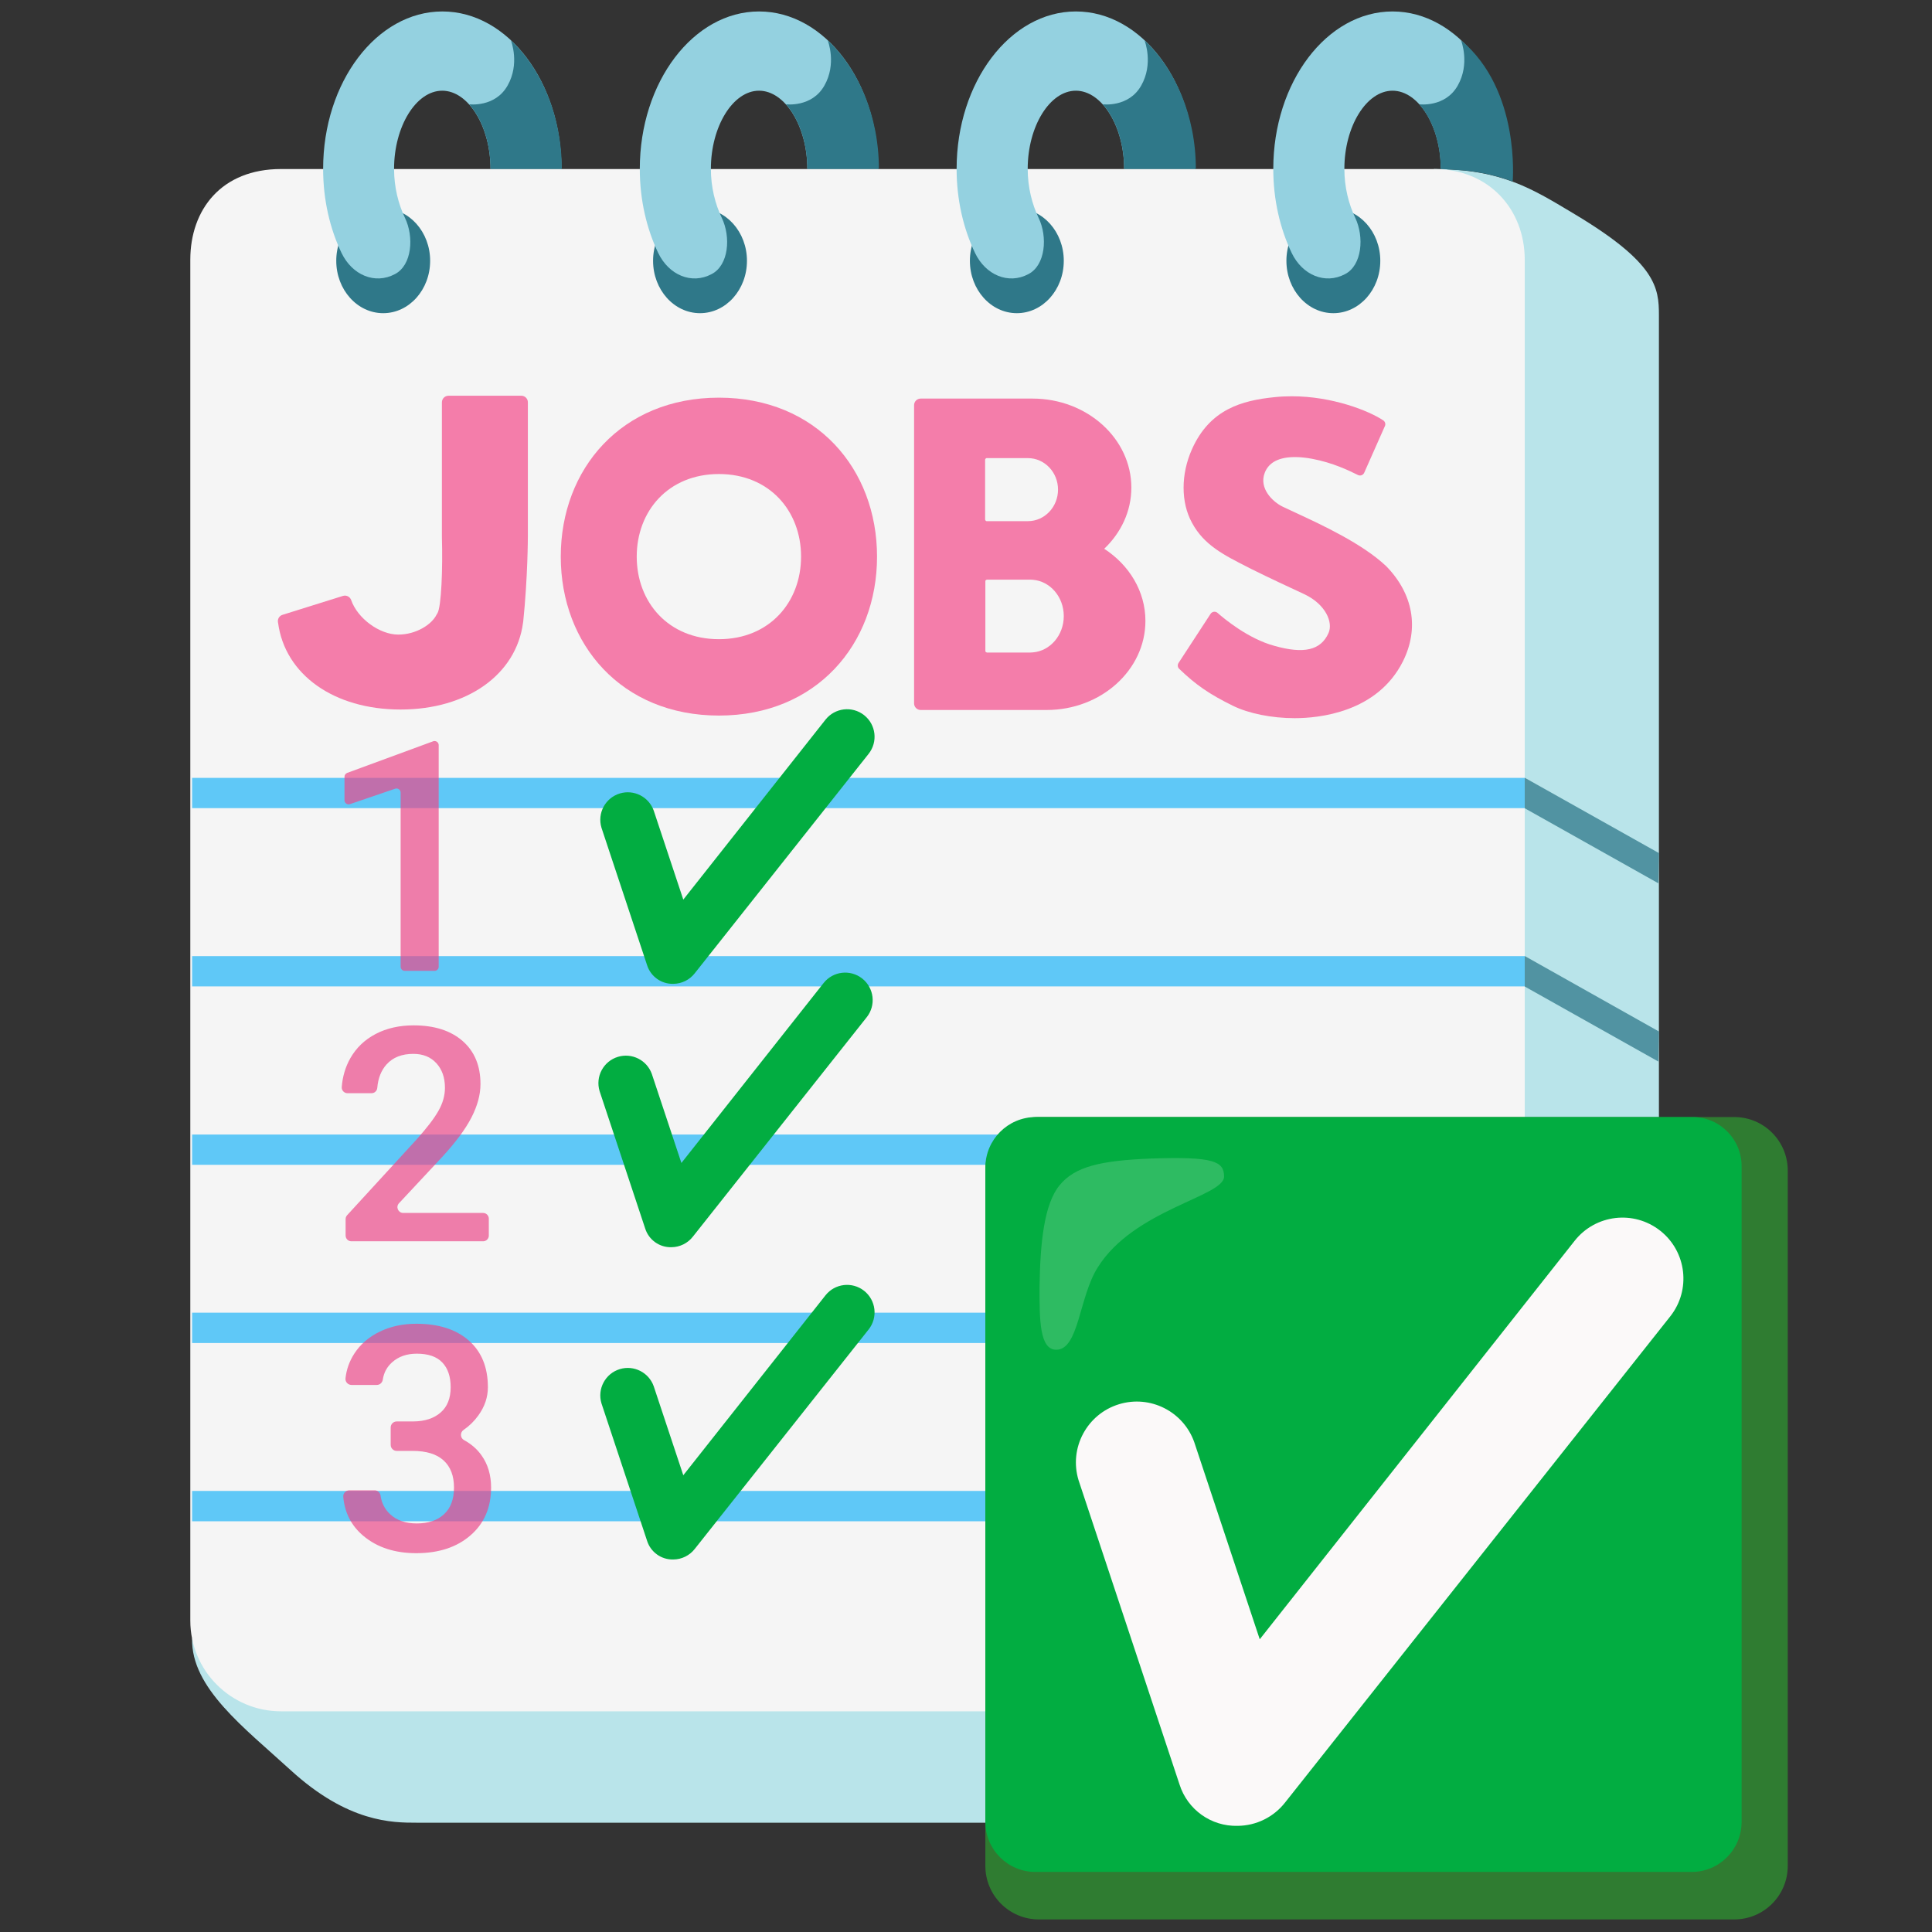 <?xml version="1.0" encoding="UTF-8" standalone="no"?>
<!-- Generator: Adobe Illustrator 25.2.3, SVG Export Plug-In . SVG Version: 6.00 Build 0)  -->

<svg
   version="1.1"
   id="notepad"
   x="0px"
   y="0px"
   viewBox="0 0 128 128"
   style="enable-background:new 0 0 128 128;"
   xml:space="preserve"
   sodipodi:docname="jobs_approved.svg"
   inkscape:version="1.2.2 (732a01da63, 2022-12-09)"
   xmlns:inkscape="http://www.inkscape.org/namespaces/inkscape"
   xmlns:sodipodi="http://sodipodi.sourceforge.net/DTD/sodipodi-0.dtd"
   xmlns="http://www.w3.org/2000/svg"
   xmlns:svg="http://www.w3.org/2000/svg"><rect x="0" y="0" width="128" height="128" fill="#333333" stroke="none"/><defs
   id="defs103" /><sodipodi:namedview
   id="namedview101"
   pagecolor="#505050"
   bordercolor="#ffffff"
   borderopacity="1"
   inkscape:showpageshadow="0"
   inkscape:pageopacity="0"
   inkscape:pagecheckerboard="1"
   inkscape:deskcolor="#505050"
   showgrid="false"
   inkscape:zoom="8.0234375"
   inkscape:cx="61.382668"
   inkscape:cy="86.371957"
   inkscape:window-width="3840"
   inkscape:window-height="2054"
   inkscape:window-x="-11"
   inkscape:window-y="175"
   inkscape:window-maximized="1"
   inkscape:current-layer="notepad" />
<g
   id="g98"
   transform="translate(-2.742,-3.241)">
	<path
   style="fill:#b9e4ea"
   d="M 106.63,124 H 30.35 c -1.6,0 -4.55,0 -8.36,-3.49 -3.07,-2.81 -6.59,-5.44 -6.52,-8.7 L 97.75,14.44 c 4.48,0 6.51,1.31 9.35,3.01 5.37,3.22 5.55,4.85 5.55,6.67 v 93.87 c -0.01,3.32 -2.7,6.01 -6.02,6.01 z"
   id="path2" />
	<path
   style="fill:#82aec0"
   d="m 69.17,87.62 v 29 h 28.85 c 3.17,0 5.74,-2.57 5.74,-5.74 V 87.62 Z"
   id="path4" />
	<path
   style="fill:#b9e4ea"
   d="m 75.11,116.62 c -5.21,0 4.25,-21.3 4.25,-21.3 0,0 24.4,-22.4 24.4,-6.85 0,15.55 -23.45,28.15 -28.65,28.15 z"
   id="path6" />
	<g
   id="g10">
		<path
   style="fill:#f5f5f5"
   d="m 85.12,96.44 c 0,0 18.64,-1.19 18.64,-8.55 V 20.45 c 0,-3.32 -2.35,-6.01 -6.01,-6.01 H 21.36 c -3.95,0 -6.01,2.69 -6.01,6.01 v 90.16 c 0,3.32 2.69,6.01 6.01,6.01 H 74.18 C 85.71,113.9 85.12,96.44 85.12,96.44 Z"
   id="path8" />
	</g>
	<g
   id="g46">
		<g
   id="g44">
			<g
   id="g18">
				<ellipse
   style="fill:#2f7889"
   cx="28.13"
   cy="20.52"
   rx="3.11"
   ry="3.47"
   id="ellipse12" />
				<path
   style="fill:#94d1e0"
   d="m 29.57,17.67 c -0.43,-0.9 -0.72,-2.02 -0.72,-3.24 0,-2.81 1.46,-5.18 3.19,-5.18 1.73,0 3.2,2.37 3.2,5.18 h 4.7 C 39.94,8.68 36.4,4 32.05,4 c -4.35,0 -7.9,4.68 -7.9,10.43 0,2.05 0.45,3.96 1.22,5.57 0.7,1.46 2.21,2.11 3.54,1.4 1.13,-0.59 1.27,-2.47 0.66,-3.73 z"
   id="path14" />
				<path
   style="fill:#2f7889"
   d="m 36.59,5.91 c 0.02,0.06 0.6,1.56 -0.22,3 -0.83,1.47 -2.55,1.24 -2.55,1.24 v 0 c 0.85,0.94 1.42,2.52 1.42,4.28 h 4.72 c 0,-3.52 -1.35,-6.63 -3.37,-8.52 z"
   id="path16" />
			</g>
			<g
   id="g26">
				<ellipse
   style="fill:#2f7889"
   cx="49.12"
   cy="20.52"
   rx="3.11"
   ry="3.47"
   id="ellipse20" />
				<path
   style="fill:#94d1e0"
   d="m 50.56,17.67 c -0.43,-0.9 -0.72,-2.02 -0.72,-3.24 0,-2.81 1.46,-5.18 3.19,-5.18 1.73,0 3.2,2.37 3.2,5.18 h 4.7 C 60.93,8.68 57.39,4 53.03,4 c -4.35,0 -7.9,4.68 -7.9,10.43 0,2.05 0.45,3.96 1.22,5.57 0.7,1.46 2.21,2.11 3.54,1.4 1.14,-0.59 1.28,-2.47 0.67,-3.73 z"
   id="path22" />
				<path
   style="fill:#2f7889"
   d="m 57.58,5.91 c 0.02,0.06 0.6,1.56 -0.22,3 -0.83,1.47 -2.55,1.24 -2.55,1.24 v 0 c 0.85,0.94 1.42,2.52 1.42,4.28 h 4.74 c 0,-3.52 -1.37,-6.63 -3.39,-8.52 z"
   id="path24" />
			</g>
			<g
   id="g34">
				<ellipse
   style="fill:#2f7889"
   cx="70.11"
   cy="20.52"
   rx="3.11"
   ry="3.47"
   id="ellipse28" />
				<path
   style="fill:#94d1e0"
   d="m 71.55,17.67 c -0.43,-0.9 -0.72,-2.02 -0.72,-3.24 0,-2.81 1.46,-5.18 3.19,-5.18 1.73,0 3.2,2.37 3.2,5.18 h 4.7 C 81.92,8.68 78.38,4 74.02,4 c -4.35,0 -7.9,4.68 -7.9,10.43 0,2.05 0.45,3.96 1.22,5.57 0.7,1.46 2.21,2.11 3.54,1.4 1.13,-0.59 1.28,-2.47 0.67,-3.73 z"
   id="path30" />
				<path
   style="fill:#2f7889"
   d="m 78.57,5.91 c 0.02,0.06 0.6,1.56 -0.22,3 -0.83,1.47 -2.55,1.24 -2.55,1.24 v 0 c 0.85,0.94 1.42,2.52 1.42,4.28 h 4.75 c 0,-3.52 -1.38,-6.63 -3.4,-8.52 z"
   id="path32" />
			</g>
			<g
   id="g42">
				<ellipse
   style="fill:#2f7889"
   cx="91.08"
   cy="20.52"
   rx="3.11"
   ry="3.47"
   id="ellipse36" />
				<path
   style="fill:#94d1e0"
   d="m 92.53,17.67 c -0.43,-0.9 -0.72,-2.02 -0.72,-3.24 0,-2.81 1.46,-5.18 3.19,-5.18 1.73,0 3.2,2.37 3.2,5.18 h 4.7 C 102.9,8.68 99.35,4 95,4 c -4.35,0 -7.9,4.68 -7.9,10.43 0,2.05 0.45,3.96 1.22,5.57 0.7,1.46 2.21,2.11 3.54,1.4 1.13,-0.59 1.27,-2.47 0.67,-3.73 z"
   id="path38" />
				<path
   style="fill:#2f7889"
   d="m 99.54,5.91 c 0.02,0.06 0.6,1.56 -0.22,3 -0.83,1.47 -2.55,1.24 -2.55,1.24 v 0 c 0.85,0.94 1.42,2.52 1.42,4.28 l 1.61,0.11 c 0,0 1.6,0.13 3.16,0.73 0,0 0.54,-6.05 -3.42,-9.36 z"
   id="path40" />
			</g>
		</g>
	</g>
	<g
   style="opacity:0.9"
   id="g66">
		<g
   id="g50">
			<path
   style="fill:#4fc3f7"
   d="M 84.34,104.03 H 15.47 v -2.01 h 69.25 c -0.09,1.09 -0.38,2.01 -0.38,2.01 z"
   id="path48" />
		</g>
		<g
   id="g54">
			<path
   style="fill:#4fc3f7"
   d="M 101.02,92.22 H 15.47 v -2.01 h 87.67 c -0.89,1.38 -2.12,2.01 -2.12,2.01 z"
   id="path52" />
		</g>
		
			<line
   style="fill:none;stroke:#4fc3f7;stroke-width:2.006;stroke-miterlimit:10"
   x1="103.76"
   y1="79.41"
   x2="15.47"
   y2="79.41"
   id="line56" />
		
			<line
   style="fill:none;stroke:#4fc3f7;stroke-width:2.006;stroke-miterlimit:10"
   x1="103.76"
   y1="67.59"
   x2="15.47"
   y2="67.59"
   id="line58" />
		
			<line
   style="fill:none;stroke:#4fc3f7;stroke-width:2.006;stroke-miterlimit:10"
   x1="103.76"
   y1="55.78"
   x2="15.47"
   y2="55.78"
   id="line60" />
		
			<line
   style="display:none;fill:none;stroke:#4fc3f7;stroke-width:2.006;stroke-miterlimit:10"
   x1="103.76"
   y1="43.97"
   x2="15.47"
   y2="43.97"
   id="line62" />
		
			<line
   style="display:none;fill:none;stroke:#4fc3f7;stroke-width:2.006;stroke-miterlimit:10"
   x1="103.76"
   y1="32.16"
   x2="15.47"
   y2="32.16"
   id="line64" />
	</g>
	<g
   id="g96">
		<g
   style="display:none;opacity:0.75"
   id="g70">
			<polygon
   style="fill:#2f7889"
   points="112.61,38.13 103.76,33.16 103.76,31.14 112.65,36.13 "
   id="polygon68" />
		</g>
		<g
   style="display:none;opacity:0.75"
   id="g74">
			<polygon
   style="fill:#2f7889"
   points="112.61,49.94 103.76,44.98 103.76,42.96 112.65,47.95 "
   id="polygon72" />
		</g>
		<g
   style="opacity:0.75"
   id="g78">
			<polygon
   style="fill:#2f7889"
   points="112.65,59.76 112.61,61.76 103.76,56.79 103.76,54.77 "
   id="polygon76" />
		</g>
		<g
   style="opacity:0.75"
   id="g82">
			<polygon
   style="fill:#2f7889"
   points="112.65,71.58 112.61,73.57 103.76,68.6 103.76,66.58 "
   id="polygon80" />
		</g>
		<g
   style="opacity:0.75"
   id="g86">
			<polygon
   style="fill:#2f7889"
   points="112.65,83.39 112.61,85.39 103.76,80.42 103.76,78.4 "
   id="polygon84" />
		</g>
		<g
   style="opacity:0.75"
   id="g90">
			<polygon
   style="fill:#2f7889"
   points="112.65,95.2 112.61,97.2 103.76,92.23 103.76,90.21 "
   id="polygon88" />
		</g>
		<g
   style="opacity:0.75"
   id="g94">
			<polygon
   style="fill:#2f7889"
   points="112.65,107.02 112.61,109.01 103.76,104.04 103.76,102.02 "
   id="polygon92" />
		</g>
	</g>
</g>
<path
   d="m 34.536,26.219 h -4.821 c -0.243,0 -0.438,0.196 -0.438,0.438 v 8.909 c 0.061,2.121 -0.035,4.636 -0.297,5.066 -0.02,0.025 -0.039,0.055 -0.053,0.084 -0.313,0.652 -1.35,1.327 -2.542,1.327 -1.239,0 -2.696,-1.068 -3.119,-2.286 -0.078,-0.225 -0.317,-0.346 -0.546,-0.276 l -4.006,1.254 c -0.207,0.065 -0.333,0.27 -0.299,0.485 0.002,0.014 0.006,0.028 0.008,0.039 0.454,3.44 3.706,5.749 8.113,5.749 4.409,0 7.663,-2.311 8.117,-5.753 0.004,-0.019 0.008,-0.037 0.01,-0.057 0.305,-2.939 0.309,-5.618 0.309,-5.645 v -8.897 c 0.004,-0.241 -0.192,-0.438 -0.434,-0.438 z"
   fill="#40c0e7"
   id="path466"
   style="fill:#f47daa;fill-opacity:1;stroke-width:0.196"
   inkscape:label="J" /><path
   d="m 73.157,36.358 c 1.111,-1.059 1.798,-2.481 1.798,-4.051 0,-3.254 -2.937,-5.9 -6.547,-5.9 h -7.41 c -0.243,0 -0.438,0.196 -0.438,0.438 v 19.756 c 0,0.243 0.196,0.438 0.438,0.438 h 8.34 c 3.612,0 6.549,-2.648 6.549,-5.902 0,-1.967 -1.08,-3.708 -2.73,-4.78 z m -5.052,-1.83 h -2.738 c -0.041,0 -0.07,-0.028 -0.086,-0.065 -0.006,-0.012 -0.015,-0.024 -0.015,-0.037 v -3.972 c 0,-0.014 0.01,-0.026 0.015,-0.037 0.015,-0.035 0.045,-0.065 0.086,-0.065 h 2.738 c 1.098,0 1.992,0.935 1.992,2.086 0,1.153 -0.894,2.09 -1.992,2.09 z m 0.166,8.704 H 65.383 c -0.008,0 -0.014,-0.008 -0.022,-0.01 -0.043,-0.012 -0.078,-0.045 -0.078,-0.092 v -4.626 c 0,-0.047 0.035,-0.08 0.078,-0.092 0.01,-0.002 0.014,-0.01 0.022,-0.01 h 2.886 c 0.055,0 0.11,0.004 0.162,0.01 1.143,0.092 2.047,1.133 2.047,2.405 0,1.268 -0.9,2.309 -2.041,2.405 -0.053,0.004 -0.11,0.01 -0.166,0.01 z"
   fill="#40c0e7"
   id="path475"
   style="fill:#f47daa;fill-opacity:1;stroke-width:0.196"
   inkscape:label="B" /><path
   d="m 47.63,26.346 c -6.448,0 -10.478,4.716 -10.478,10.531 0,5.817 4.03,10.531 10.478,10.531 6.446,0 10.476,-4.716 10.476,-10.531 -0.002,-5.817 -4.03,-10.531 -10.476,-10.531 z m 0,16.002 c -3.35,0 -5.445,-2.45 -5.445,-5.471 0,-3.021 2.093,-5.471 5.445,-5.471 3.35,0 5.443,2.45 5.443,5.471 -0.002,3.021 -2.095,5.471 -5.443,5.471 z"
   clip-rule="evenodd"
   fill="#40c0e7"
   fill-rule="evenodd"
   id="path484"
   style="fill:#f47daa;fill-opacity:1;stroke-width:0.192"
   inkscape:label="O" /><path
   d="m 91.837,37.508 c -1.581,-1.493 -4.27,-2.738 -6.048,-3.561 -0.301,-0.139 -0.573,-0.264 -0.804,-0.376 -0.671,-0.323 -1.589,-1.217 -1.194,-2.244 0.266,-0.695 0.941,-1.045 2.01,-1.045 0.342,0 0.718,0.039 1.119,0.113 1.393,0.26 2.45,0.781 3.049,1.076 0.074,0.037 0.16,0.041 0.239,0.014 0.076,-0.029 0.141,-0.088 0.174,-0.164 l 1.372,-3.094 c 0.061,-0.135 0.013,-0.295 -0.112,-0.378 -0.967,-0.642 -3.379,-1.595 -6.06,-1.595 -0.387,0 -0.773,0.019 -1.149,0.059 -2.137,0.219 -4.277,0.789 -5.463,3.452 -0.74,1.657 -0.738,3.524 0.002,4.87 0.791,1.47 2.086,2.127 3.726,2.957 l 0.211,0.108 c 1.184,0.591 2.603,1.248 3.536,1.681 1.38,0.665 1.89,1.847 1.573,2.559 -0.511,1.149 -1.64,1.401 -3.593,0.847 -1.724,-0.468 -3.315,-1.788 -3.759,-2.182 -0.067,-0.059 -0.155,-0.086 -0.245,-0.074 -0.088,0.012 -0.166,0.063 -0.215,0.135 l -2.125,3.258 c -0.08,0.123 -0.063,0.286 0.043,0.387 1.102,1.063 2,1.681 3.555,2.446 1.047,0.515 2.579,0.824 4.099,0.824 1.589,0 5.469,-0.368 7.172,-3.769 1.086,-2.176 0.681,-4.469 -1.113,-6.305 z"
   fill="#40c0e7"
   id="path493"
   style="fill:#f47daa;fill-opacity:1;stroke-width:0.196"
   inkscape:label="S" /><g
   id="g5"
   transform="matrix(1.21,0,0,1.21,-184.301,-5.566)"
   style="display:none;fill:#55d56e;fill-opacity:0.999;stroke:none"
   inkscape:label="check">
	
	
	
	<path
   style="display:inline;fill:#55d56e;fill-opacity:0.999;stroke:none;stroke-width:0.189;stroke-opacity:0.939"
   d="m 178.565,69.094 c -0.749,0.021 -1.42,-0.458 -1.645,-1.172 l -2.855,-8.602 c -0.276,-0.909 0.238,-1.872 1.148,-2.148 0.879,-0.267 1.813,0.204 2.123,1.07 l 1.853,5.577 8.905,-11.268 c 0.59,-0.747 1.673,-0.873 2.42,-0.284 0.747,0.59 0.873,1.673 0.284,2.42 l -10.89,13.745 c -0.323,0.414 -0.817,0.658 -1.342,0.662 z"
   id="path5-8"
   inkscape:label="check" />
	
</g><g
   id="g5-6"
   transform="translate(-28.814,27.335)"
   style="display:none"
   inkscape:label="cross">
	
	
	
	<path
   style="fill:#f44336;fill-opacity:1;stroke-width:0.206"
   d="m 73.844,70.611 -6.418,-6.358 6.358,-6.418 c 0.721,-0.727 0.714,-1.9 -0.012,-2.621 -0.727,-0.721 -1.9,-0.714 -2.621,0.012 l -6.358,6.418 -6.42,-6.358 c -0.727,-0.721 -1.9,-0.714 -2.621,0.012 -0.721,0.727 -0.714,1.9 0.012,2.621 l 6.42,6.358 -6.36,6.42 c -0.721,0.727 -0.714,1.9 0.012,2.621 0.36,0.358 0.832,0.537 1.303,0.537 0.478,0 0.953,-0.183 1.316,-0.55 l 6.36,-6.42 6.42,6.358 c 0.36,0.358 0.832,0.537 1.303,0.537 0.478,0 0.953,-0.183 1.316,-0.55 0.723,-0.727 0.717,-1.9 -0.01,-2.621 z"
   id="path4-6"
   inkscape:label="cross" />
	
</g><path
   style="fill:#ea4889;fill-opacity:0.694;stroke-width:0.2"
   d="m 28.791,64.322 h -1.974 c -0.152,0 -0.274,-0.122 -0.274,-0.274 v -11.534 c 0,-0.188 -0.184,-0.32 -0.362,-0.26 l -2.996,1.022 c -0.178,0.06 -0.362,-0.072 -0.362,-0.26 v -1.552 c 0,-0.114 0.072,-0.218 0.18,-0.258 l 5.694,-2.094 c 0.03,-0.012 0.062,-0.016 0.094,-0.016 0.152,0 0.274,0.122 0.274,0.274 v 14.678 c 0,0.15 -0.122,0.274 -0.274,0.274 z"
   id="path948" /><path
   style="fill:#ea4889;fill-opacity:0.694;stroke-width:0.188"
   d="m 32.005,82.239 h -8.725 c -0.211,0 -0.382,-0.171 -0.382,-0.382 v -1.088 c 0,-0.096 0.036,-0.188 0.1,-0.258 l 4.601,-5.018 c 0.678,-0.757 1.161,-1.387 1.449,-1.896 0.288,-0.506 0.431,-1.016 0.431,-1.527 0,-0.672 -0.188,-1.214 -0.567,-1.628 -0.378,-0.414 -0.887,-0.621 -1.527,-0.621 -0.762,0 -1.353,0.233 -1.773,0.698 -0.356,0.395 -0.561,0.913 -0.616,1.553 -0.017,0.2 -0.179,0.356 -0.38,0.356 h -1.592 c -0.222,0 -0.399,-0.188 -0.382,-0.408 0.053,-0.698 0.243,-1.335 0.57,-1.913 0.392,-0.689 0.951,-1.224 1.677,-1.604 0.727,-0.38 1.566,-0.57 2.515,-0.57 1.37,0 2.451,0.344 3.241,1.032 0.791,0.689 1.188,1.64 1.188,2.854 0,0.704 -0.2,1.442 -0.597,2.216 -0.397,0.772 -1.048,1.649 -1.954,2.632 l -2.848,3.051 c -0.228,0.245 -0.055,0.642 0.279,0.642 h 5.291 c 0.211,0 0.382,0.171 0.382,0.382 v 1.116 c 0,0.211 -0.171,0.382 -0.382,0.382 z"
   id="path2564" /><path
   style="fill:#ea4889;fill-opacity:0.694;stroke-width:0.2"
   d="m 25.884,94.574 c 0,-0.222 0.18,-0.4 0.4,-0.4 h 1.104 c 0.758,-0.006 1.36,-0.204 1.804,-0.59 0.444,-0.386 0.666,-0.944 0.666,-1.676 0,-0.704 -0.184,-1.252 -0.554,-1.64 -0.37,-0.39 -0.934,-0.584 -1.692,-0.584 -0.664,0 -1.21,0.192 -1.636,0.574 -0.342,0.306 -0.546,0.688 -0.614,1.142 -0.03,0.202 -0.194,0.356 -0.398,0.356 h -1.674 c -0.236,0 -0.426,-0.202 -0.4,-0.436 0.064,-0.59 0.258,-1.134 0.582,-1.636 0.402,-0.624 0.966,-1.11 1.686,-1.458 0.72,-0.35 1.528,-0.524 2.422,-0.524 1.476,0 2.636,0.37 3.48,1.112 0.844,0.742 1.264,1.772 1.264,3.094 0,0.664 -0.212,1.288 -0.636,1.874 -0.274,0.38 -0.6,0.698 -0.978,0.956 -0.24,0.164 -0.224,0.532 0.032,0.672 0.48,0.26 0.866,0.596 1.158,1.008 0.424,0.596 0.636,1.308 0.636,2.134 0,1.328 -0.456,2.384 -1.366,3.17 -0.908,0.788 -2.106,1.18 -3.59,1.18 -1.422,0 -2.588,-0.38 -3.496,-1.138 -0.802,-0.67 -1.248,-1.534 -1.342,-2.594 -0.02,-0.232 0.166,-0.434 0.4,-0.434 h 1.676 c 0.204,0 0.37,0.156 0.398,0.358 0.068,0.488 0.278,0.898 0.632,1.228 0.436,0.406 1.024,0.61 1.762,0.61 0.766,0 1.368,-0.204 1.808,-0.61 0.44,-0.406 0.66,-0.996 0.66,-1.768 0,-0.778 -0.23,-1.378 -0.69,-1.798 -0.46,-0.42 -1.144,-0.63 -2.052,-0.63 h -1.052 c -0.222,0 -0.4,-0.18 -0.4,-0.4 z"
   id="path4029" /><g
   id="g5-7"
   transform="matrix(0.2,0,0,0.2,36.171,42.441)">
	
	
	
	<path
   style="display:inline;fill:#02ad41;fill-opacity:1"
   d="m 42.194,113.702 c -3.96,0.11 -7.51,-2.42 -8.7,-6.2 l -15.1,-45.5 c -1.46,-4.81 1.26,-9.9 6.07,-11.36 4.65,-1.41 9.59,1.08 11.23,5.66 l 9.8,29.5 47.1,-59.6 c 3.12,-3.95 8.85,-4.62 12.8,-1.5 3.95,3.12 4.62,8.85 1.5,12.8 L 49.294,110.202 c -1.71,2.19 -4.32,3.48 -7.1,3.5 z"
   id="path5-8-2"
   inkscape:label="check" />
	
</g><g
   id="g5-7-4"
   transform="matrix(0.2,0,0,0.2,36.046,60.638)">
	
	
	
	<path
   style="display:inline;fill:#02ad41;fill-opacity:1"
   d="m 42.194,109.963 c -3.96,0.11 -7.51,-2.42 -8.7,-6.2 l -15.1,-45.5 c -1.46,-4.81 1.26,-9.9 6.07,-11.36 4.65,-1.41 9.59,1.08 11.23,5.66 l 9.8,29.5 47.1,-59.6 c 3.12,-3.95 8.85,-4.62 12.8,-1.5 3.95,3.12 4.62,8.85 1.5,12.8 L 49.294,106.463 c -1.71,2.19 -4.32,3.48 -7.1,3.5 z"
   id="path5-8-2-7"
   inkscape:label="check" />
	
</g><g
   id="g5-7-4-7"
   transform="matrix(0.2,0,0,0.2,36.171,81.327)">
	
	
	
	<path
   style="display:inline;fill:#02ad41;fill-opacity:1"
   d="m 42.194,109.963 c -3.96,0.11 -7.51,-2.42 -8.7,-6.2 l -15.1,-45.5 c -1.46,-4.81 1.26,-9.9 6.07,-11.36 4.65,-1.41 9.59,1.08 11.23,5.66 l 9.8,29.5 47.1,-59.6 c 3.12,-3.95 8.85,-4.62 12.8,-1.5 3.95,3.12 4.62,8.85 1.5,12.8 L 49.294,106.463 c -1.71,2.19 -4.32,3.48 -7.1,3.5 z"
   id="path5-8-2-7-3"
   inkscape:label="check" />
	
</g><g
   id="g5-72"
   transform="matrix(0.443,0,0,0.443,63.307,72.253)">
	<path
   style="fill:#2f7c31;fill-opacity:1"
   d="m 116.46,3.96 h -104 c -4.42,0 -8,3.58 -8,8 v 104 c 0,4.42 3.58,8 8,8 h 104 c 4.42,0 8,-3.58 8,-8 v -104 c 0,-4.42 -3.58,-8 -8,-8 z"
   id="path1"
   inkscape:label="bg_back" />
	<path
   style="display:inline;fill:#02ad41;fill-opacity:1"
   d="m 110.16,3.96 h -98.2 c -4.13,0.03 -7.47,3.37 -7.5,7.5 v 97.9 c -0.01,4.14 3.34,7.49 7.48,7.5 0.01,0 0.01,0 0.02,0 h 98.1 c 4.14,0.01 7.49,-3.34 7.5,-7.48 0,-0.01 0,-0.01 0,-0.02 v -97.9 c 0.09,-4.05 -3.13,-7.41 -7.18,-7.5 -0.07,0 -0.15,0 -0.22,0 z"
   id="path2-0"
   inkscape:label="bg_front" />
	
	<path
   style="display:inline;fill:#fbf9f9"
   d="m 42.194,109.963 c -3.96,0.11 -7.51,-2.42 -8.7,-6.2 l -15.1,-45.5 c -1.46,-4.81 1.26,-9.9 6.07,-11.36 4.65,-1.41 9.59,1.08 11.23,5.66 l 9.8,29.5 47.1,-59.6 c 3.12,-3.95 8.85,-4.62 12.8,-1.5 3.95,3.12 4.62,8.85 1.5,12.8 L 49.294,106.463 c -1.71,2.19 -4.32,3.48 -7.1,3.5 z"
   id="path5-8-3"
   inkscape:label="check" />
	<path
   style="display:none;opacity:0.65;fill:#abc884;enable-background:new"
   d="m 40.16,12.86 c 0,-2.3 -1.6,-3 -10.8,-2.7 -7.7,0.3 -11.5,1.2 -13.8,4 -2.3,2.8 -2.9,8.5 -3,15.3 0,4.8 0,9.3 2.5,9.3 3.4,0 3.4,-7.9 6.2,-12.3 5.4,-8.7 18.9,-10.6 18.9,-13.6 z"
   id="path3"
   inkscape:label="reflection" /><path
   style="display:inline;opacity:0.35;fill:#ffffff;fill-opacity:0.5;enable-background:new"
   d="m 40.16,12.86 c 0,-2.3 -1.6,-3 -10.8,-2.7 -7.7,0.3 -11.5,1.2 -13.8,4 -2.3,2.8 -2.9,8.5 -3,15.3 0,4.8 0,9.3 2.5,9.3 3.4,0 3.4,-7.9 6.2,-12.3 5.4,-8.7 18.9,-10.6 18.9,-13.6 z"
   id="path5" />
</g></svg>
